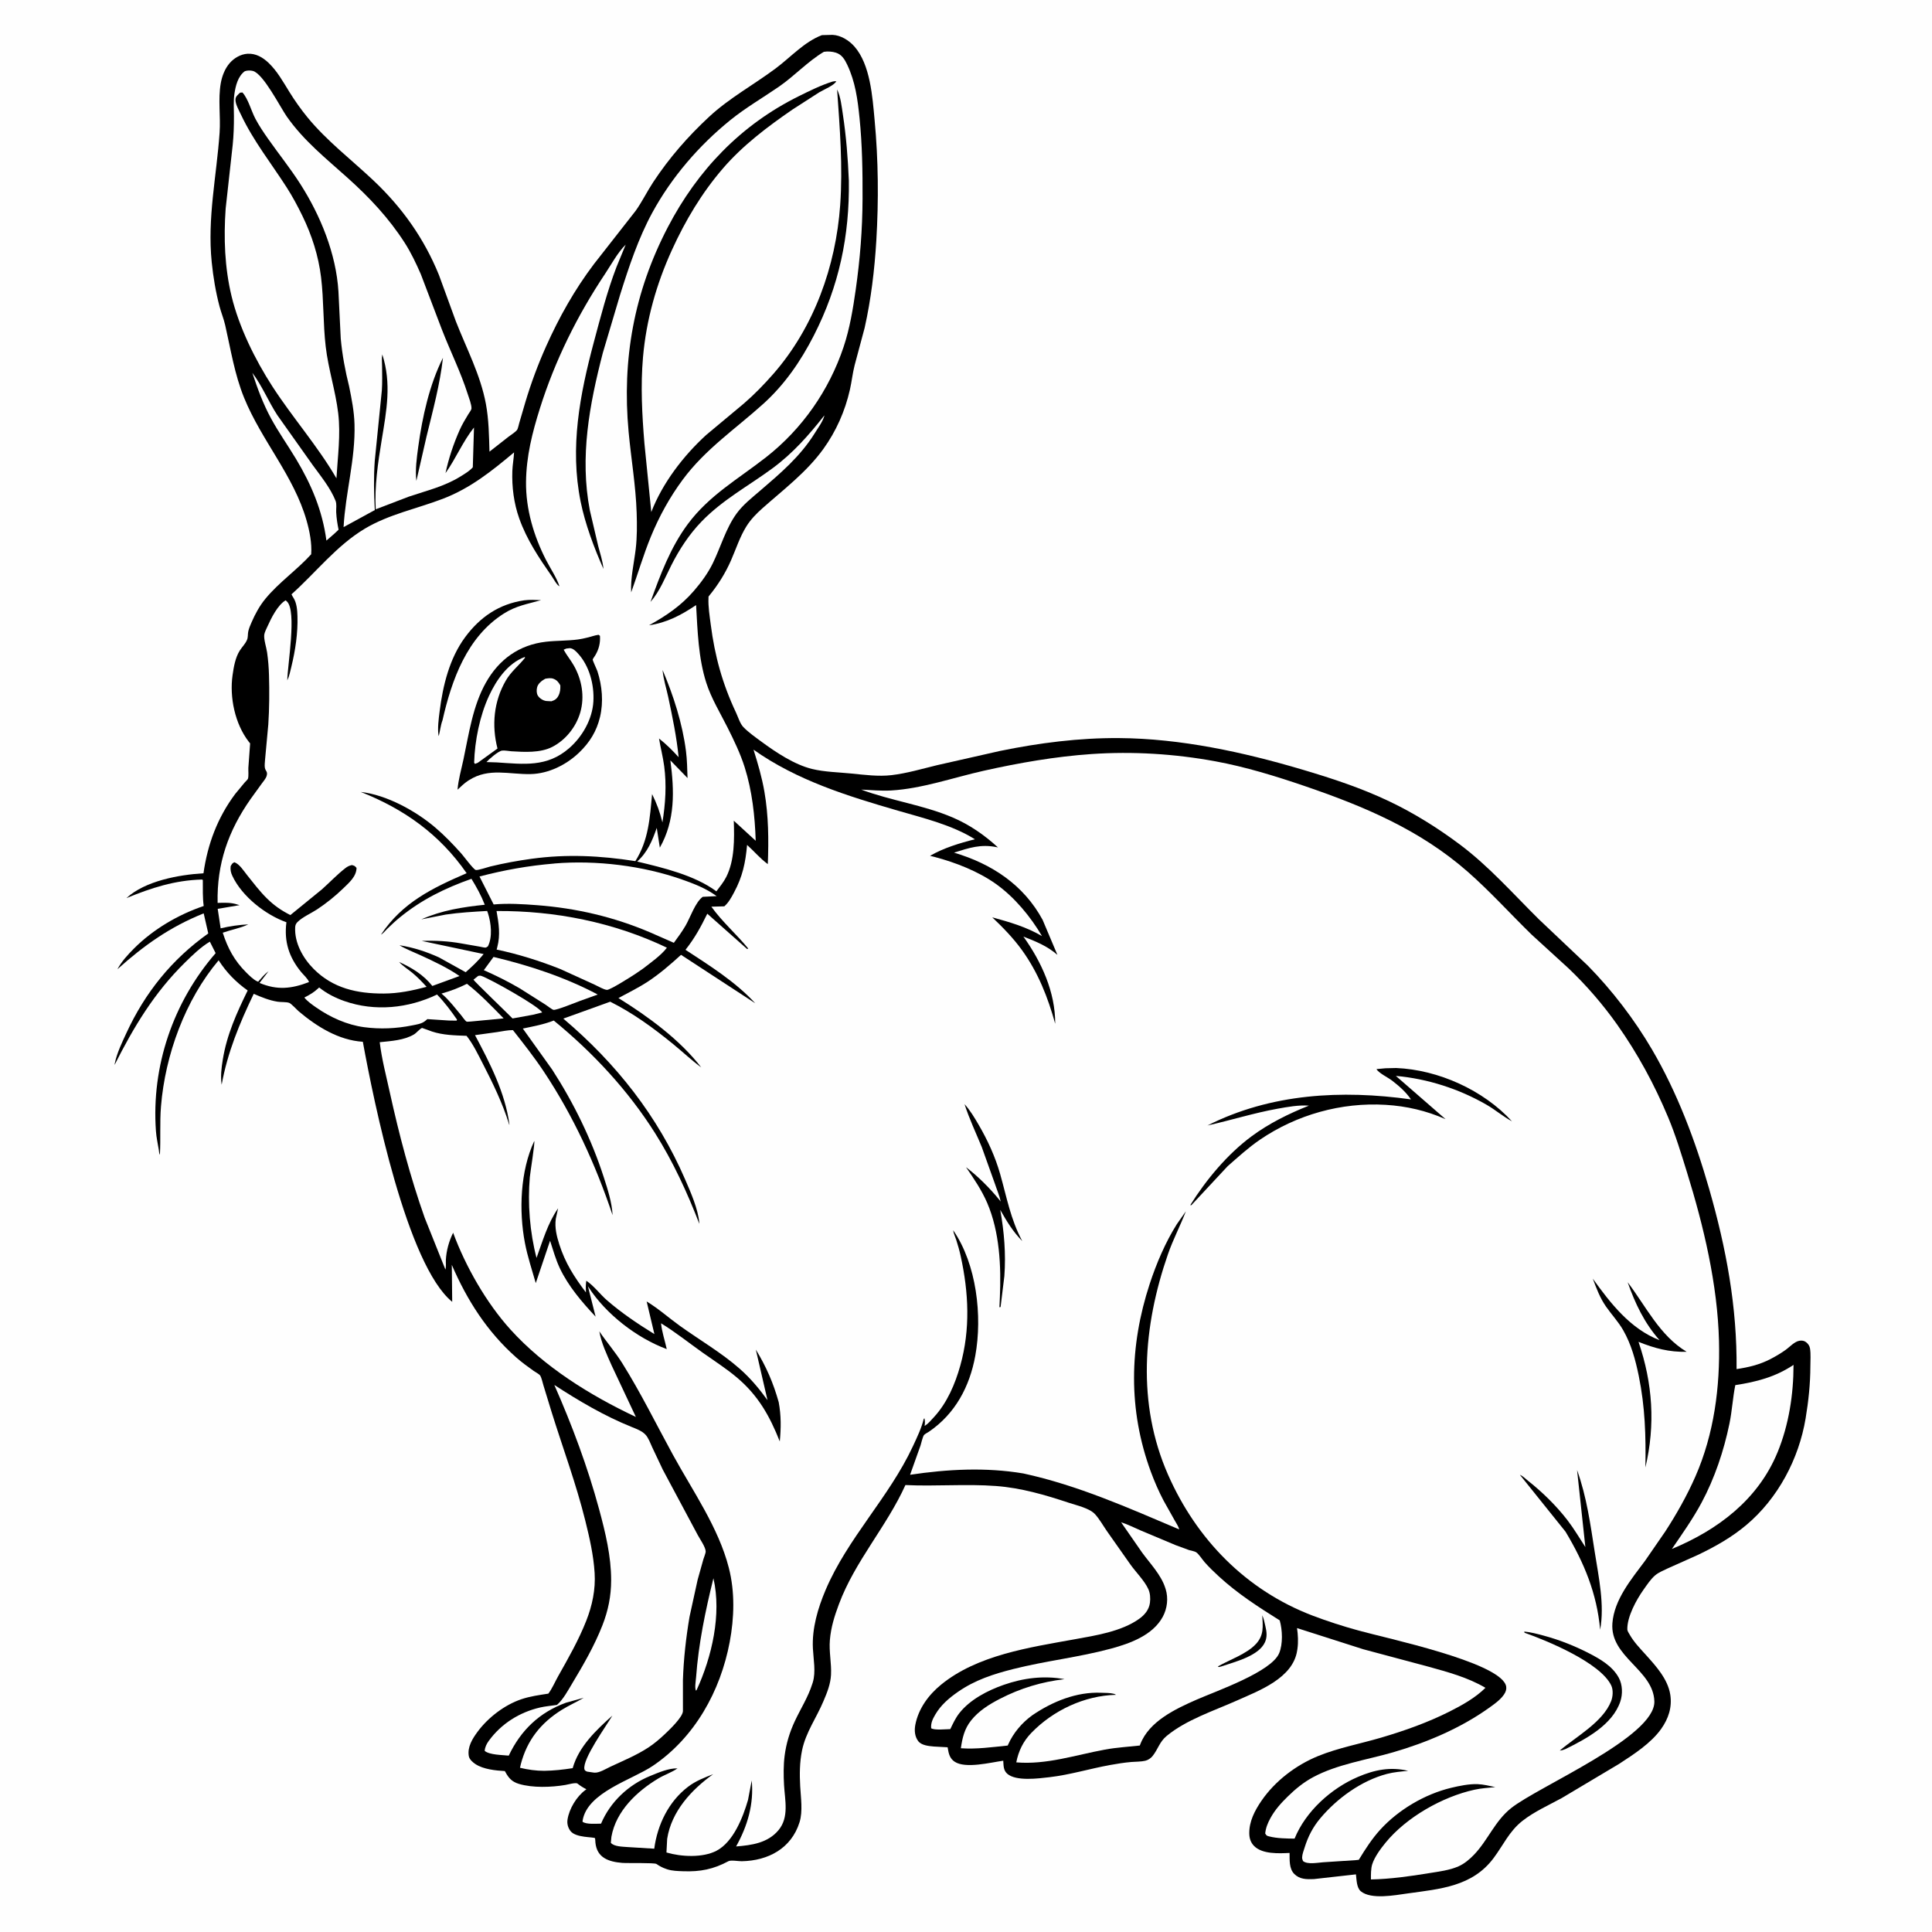 <svg version="1.1" xmlns="http://www.w3.org/2000/svg" style="display: block;" viewBox="0 0 2048 2048" width="1024" height="1024">
<path transform="translate(0,0)" fill="rgb(254,254,254)" d="M -0 -0 L 2048 0 L 2048 2048 L -0 2048 L -0 -0 z"/>
<path transform="translate(0,0)" fill="rgb(0,0,0)" d="M 871.268 37.24 L 882.5 36.953 C 891.332 37.359 899.986 42.781 905.703 49.274 C 922.618 68.484 924.845 102.84 927.104 127.028 C 931.099 169.79 931.487 212.314 928.924 255.161 C 927.086 285.89 923.301 317.455 916.564 347.5 L 905.91 387.291 C 903.772 395.733 902.873 404.496 900.955 413 C 895.823 435.756 886.31 457.222 872.629 476.127 C 854.91 500.612 830.604 518.878 808.218 538.774 C 801.799 544.48 795.743 550.665 791.181 558 C 784.225 569.184 780.175 581.982 774.91 594 C 768.95 607.605 761.141 620.047 751.745 631.52 C 750.81 632.663 751.129 631.967 751.039 633.855 C 750.602 643.007 752.254 652.957 753.419 662.039 C 757.712 695.488 765.817 724.902 780.185 755.354 C 782.439 760.13 784.457 767.133 788.093 770.849 C 793.668 776.546 800.738 781.475 807.136 786.19 C 822.529 797.532 842.062 810.549 860.845 815.14 C 873.925 818.338 889.081 818.635 902.558 819.978 C 916.404 821.357 931.12 823.315 944.999 821.694 C 961.239 819.797 977.424 814.984 993.302 811.129 L 1060.17 796.009 C 1101.63 787.505 1143.9 782.095 1186.27 782.397 C 1251.68 782.865 1317.71 797.212 1380.23 815.715 C 1411.88 825.084 1443.03 835.304 1472.9 849.558 C 1499.1 862.055 1524.23 877.785 1547.44 895.157 C 1578.21 918.185 1603.88 947.359 1631.11 974.324 L 1683.2 1023.64 C 1708.97 1049.87 1732.52 1080.64 1751.16 1112.45 C 1778.02 1158.31 1797.14 1209.24 1811.76 1260.2 C 1829.9 1323.38 1841.46 1385.31 1840.84 1451.29 C 1853.5 1449.43 1865.22 1446.63 1876.67 1440.71 C 1882.22 1437.84 1887.92 1434.47 1892.99 1430.83 C 1897.22 1427.79 1902.24 1422.07 1907.53 1421.25 C 1910.04 1420.86 1912.36 1421.14 1914.43 1422.69 C 1916.67 1424.38 1918.27 1426.7 1918.71 1429.51 C 1919.63 1435.45 1919.08 1442.3 1919.07 1448.32 C 1919.02 1466.93 1917.09 1485.15 1914.04 1503.5 C 1906.89 1546.51 1884.68 1588.43 1851.18 1616.57 C 1835.53 1629.72 1818.19 1639.49 1799.82 1648.27 L 1767.11 1662.91 C 1763.01 1664.92 1758.22 1666.84 1754.7 1669.77 C 1749.89 1673.77 1745.83 1680.04 1742.22 1685.11 C 1734.58 1695.85 1724.68 1713.94 1725.03 1727.38 C 1725.07 1728.9 1726.71 1731.35 1727.47 1732.68 C 1732.05 1740.76 1738.36 1747.18 1744.53 1754.04 C 1755.3 1766 1767.98 1779.88 1770.57 1796.42 C 1772.66 1809.76 1768.59 1821.93 1760.89 1832.74 C 1750.04 1847.97 1731.81 1859.71 1716.32 1869.79 L 1655.56 1906 C 1641.68 1913.57 1626.45 1920.35 1613.96 1930.12 C 1599.88 1941.11 1593.55 1955.94 1583.18 1969.77 C 1560.68 1999.82 1526.6 2002.33 1492.24 2007.11 C 1478.9 2008.96 1453.44 2013.91 1442.5 2004.82 C 1438.01 2001.1 1438.03 1992.37 1437.36 1986.91 L 1392.63 1991.92 C 1385.04 1992.21 1377.7 1992.23 1371.97 1986.45 C 1366.34 1980.78 1367.13 1971.52 1367 1964.19 C 1355.54 1964.74 1338.22 1965.61 1329.5 1956.93 C 1325.78 1953.23 1324.34 1948.64 1324.28 1943.5 C 1324.13 1930.74 1330.09 1919.3 1337.16 1908.97 C 1351.56 1887.92 1373.88 1870.99 1397.4 1861.43 C 1418.6 1852.8 1442.03 1848.44 1464 1841.98 C 1488.89 1834.66 1513.25 1826.03 1536.47 1814.36 C 1549.75 1807.69 1564.06 1799.69 1574.64 1789.15 C 1556.01 1778.13 1534.69 1772.43 1514.01 1766.69 L 1445.06 1748.26 L 1374.9 1725.83 C 1375.95 1732.99 1376.36 1740.57 1375.34 1747.76 L 1375.07 1749.5 C 1370.69 1779.03 1334.47 1792.22 1310.98 1802.72 C 1286.42 1813.69 1257.63 1822.94 1236.74 1840.15 C 1229.05 1846.49 1227.64 1854.15 1221.76 1861.5 C 1219.85 1863.88 1216.91 1865.82 1213.92 1866.5 C 1209.37 1867.54 1203.96 1867.38 1199.26 1867.78 C 1191.68 1868.44 1183.98 1869.66 1176.5 1871.02 C 1154.99 1874.95 1134.22 1881.37 1112.4 1883.91 C 1100.67 1885.28 1077.09 1888.38 1067.8 1880.31 C 1063.5 1876.57 1063.88 1871.67 1063.48 1866.42 C 1050.04 1868.3 1023.53 1875.12 1011.99 1867.5 C 1006.88 1864.13 1005.65 1859.1 1004.72 1853.4 L 1004.53 1852.19 L 989.754 1851.37 C 984.367 1850.87 976.761 1850.19 973.304 1845.6 C 969.633 1840.72 969.156 1834.26 970.262 1828.44 C 973.517 1811.32 984.262 1796.71 997.5 1785.88 C 1035.97 1754.39 1091.28 1746.38 1138.81 1737.77 C 1160.98 1733.76 1188.82 1729.52 1207.63 1715.99 C 1213.44 1711.82 1218.03 1706.31 1218.99 1699 C 1219.61 1694.25 1219.26 1688.84 1217.24 1684.43 C 1213.19 1675.6 1204.1 1666.6 1198.3 1658.46 L 1173.5 1623.22 C 1169.44 1617.37 1165.67 1610.57 1160.93 1605.28 C 1155.11 1598.77 1141.45 1595.8 1133.28 1593.09 C 1107.99 1584.69 1082.53 1577.23 1055.81 1575.23 C 1024.08 1572.85 991.665 1575.75 959.776 1574.21 C 939.885 1618.27 906.336 1654.79 889.281 1700.54 C 884.542 1713.25 880.862 1724.94 879.705 1738.5 C 878.644 1750.95 881.555 1763.07 880.905 1775.43 C 880.395 1785.14 876.767 1794.27 872.98 1803.09 C 865.655 1820.69 854.16 1836.31 850.237 1855.32 C 847.604 1868.07 847.539 1880.75 848.252 1893.72 C 848.902 1905.55 851.139 1920.1 847.568 1931.58 C 838.889 1959.46 814.254 1972.47 786.287 1972.98 C 782.857 1973.04 774.806 1971.54 772.19 1972.94 C 756.23 1981.52 742.278 1984.27 724.041 1983.59 C 718.548 1983.38 712.669 1983.28 707.395 1981.58 L 706 1981.09 C 702.16 1979.78 699.202 1978.18 695.844 1975.88 C 693.731 1974.43 664.999 1975.2 659.5 1974.74 C 645.131 1973.54 632.796 1969.34 631.169 1953.3 C 631.111 1952.73 630.938 1948.82 630.781 1948.62 C 629.564 1947.02 610.414 1948.44 604.731 1940.94 C 602.076 1937.44 600.928 1933.21 601.59 1928.86 C 603.35 1917.31 611.236 1904.35 620.554 1897.48 L 621.607 1896.72 C 618.175 1894.94 615.184 1893.09 612.155 1890.67 C 610.385 1889.26 601.821 1891.7 599.225 1892.14 C 584.357 1894.65 564.529 1895.35 550.062 1890.99 C 542.892 1888.83 539.374 1885.08 535.812 1878.58 L 535.192 1877.42 C 525.328 1876.84 512.516 1875.58 504.04 1870.05 C 501.208 1868.2 497.583 1865.07 496.966 1861.57 C 495.269 1851.94 500.805 1843.07 506.302 1835.65 C 517.44 1820.61 534.987 1807.17 552.822 1801.2 C 562.075 1798.1 571.668 1796.8 581.277 1795.32 C 585.349 1789.9 588.291 1782.84 591.64 1776.9 C 602.459 1757.71 613.32 1738.71 621.428 1718.17 C 627.835 1701.93 631.433 1684.84 630.325 1667.33 C 629.128 1648.41 625.002 1630.38 620.457 1612.05 C 610.752 1572.9 596.645 1535.04 584.644 1496.56 L 576.053 1468.5 C 575.152 1465.64 574.144 1460.45 572.542 1458.04 C 571.604 1456.64 567.21 1454.27 565.7 1453.2 C 559.295 1448.63 553.074 1444.14 547.174 1438.92 C 516.322 1411.6 495.102 1378.27 478.928 1340.8 L 479.356 1380 C 431.452 1341.07 396.289 1168.36 384.626 1104.33 C 358.985 1102.66 336.071 1088.38 316.929 1072.29 C 314.695 1070.41 308.836 1063.83 306.445 1063.03 C 303.42 1062.01 297.762 1062.39 294.326 1061.86 C 285.356 1060.46 277.247 1057.06 268.957 1053.5 C 254.016 1084.62 241.125 1115.7 234.966 1149.86 C 233.62 1140.86 234.73 1132.06 236.178 1123.13 C 240.448 1096.79 250.923 1073.7 262.547 1049.96 C 250.07 1041.08 240.058 1030.86 231.759 1017.95 C 196.243 1060.1 175.095 1118.26 170.652 1172.8 C 169.252 1189.98 170.449 1207.01 169.502 1224.12 C 168.659 1223.09 168.577 1220.3 168.356 1218.98 C 167.259 1212.38 165.778 1205.66 165.299 1199 C 160.351 1130.23 183.482 1062.4 228.58 1010.38 L 222.45 998.194 C 212.688 1004.03 204.023 1012.52 195.942 1020.46 C 163.455 1052.41 141.786 1088.53 121.451 1128.89 L 121.764 1126.91 C 123.935 1116.26 129.467 1104.84 134.014 1095 C 153.861 1052.07 182.196 1016.88 220.775 989.5 L 215.924 968.212 C 180.309 982.489 152.802 1001.97 124.45 1027.45 C 128.806 1019.3 135.497 1012.01 141.986 1005.5 C 162.342 985.093 188.776 969.592 215.934 960.386 C 214.704 951.34 215.071 941.958 214.997 932.838 L 214.121 932.329 C 185.026 933.155 160.611 941.175 134.029 952.007 C 153.918 933.688 189.701 927.295 215.696 925.713 C 220.035 894.909 230.526 866.785 249.32 841.632 L 259.396 829.453 C 260.21 828.511 262.555 826.414 262.85 825.475 C 263.724 822.692 263.126 817.017 263.267 813.91 L 265.15 788.045 L 263.649 786.18 C 249.057 767.329 243.186 739.135 246.519 715.766 C 247.763 707.037 249.412 697.05 254.254 689.5 C 256.67 685.734 260.242 682.299 261.907 678.127 C 263.04 675.287 262.554 672.421 263.141 669.5 C 263.807 666.188 265.319 662.789 266.657 659.699 C 270.495 650.832 275.187 642.193 281.348 634.709 C 295.613 617.379 314.736 604.225 329.879 587.546 C 330.74 575.893 328.146 562.851 324.951 551.681 C 311.386 504.247 277.25 467.044 258.812 421.773 C 248.621 396.75 244.66 370.777 238.706 344.677 C 237.167 337.929 234.493 331.555 232.725 324.878 C 228.678 309.599 226.041 293.756 224.441 278.037 C 219.653 230.998 229.523 187.215 232.785 140.759 C 233.997 123.501 231.01 105.283 234.007 88.312 C 235.348 80.717 238.336 72.829 243.426 66.949 C 248.103 61.547 255.13 57.407 262.377 56.982 C 271.163 56.467 278.628 60.819 284.796 66.727 C 293.969 75.512 300.188 86.854 306.818 97.547 C 312.654 106.958 319.017 115.93 326.03 124.505 C 346.172 149.131 372.699 169.433 395.805 191.23 C 426.231 219.933 449.523 252.658 465.302 291.513 L 483.246 340.636 C 494.566 369.613 509.311 397.249 515.068 428.148 C 518.175 444.822 518.379 461.877 518.868 478.779 L 538.866 463.114 C 541.534 461.001 545.921 458.388 548.04 455.839 C 549.031 454.647 549.971 449.958 550.462 448.298 L 556.961 426.094 C 562.981 405.975 570.4 386.095 578.979 366.925 C 592.739 336.179 609.227 306.877 629.55 279.998 L 673.787 223.5 C 680.597 213.966 685.949 202.918 692.455 193.046 C 709.367 167.38 729.305 144.553 751.826 123.668 C 773.222 103.825 798.983 89.892 822.249 72.521 C 838.224 60.593 852.492 44.4 871.268 37.24 z"/>
<path transform="translate(0,0)" fill="rgb(254,254,254)" d="M 756.257 1673.03 C 765.061 1711.29 754.641 1756.32 738.5 1791.39 L 737.775 1792.22 C 736.199 1789.27 737.623 1781.5 737.876 1778 C 740.438 1742.57 747.747 1707.45 756.257 1673.03 z"/>
<path transform="translate(0,0)" fill="rgb(254,254,254)" d="M 506.9 1034.5 C 508.179 1034.24 508.95 1034.08 510.238 1034.5 C 518.825 1037.32 570.989 1066.4 574.712 1073.25 L 564.802 1075.71 L 543.307 1079.61 C 538.976 1075.09 502.053 1039.63 501.896 1038.5 L 506.9 1034.5 z"/>
<path transform="translate(0,0)" fill="rgb(254,254,254)" d="M 494.96 1042.85 C 509.117 1053.85 521.339 1066.79 533.884 1079.53 L 504.816 1082.31 C 503.32 1082.4 495.303 1083.39 494.528 1082.92 C 492.886 1081.93 490.104 1077.69 488.77 1076.11 C 482.461 1068.65 476.435 1060.5 469.018 1054.11 L 467.977 1053.23 C 477.584 1050.51 486.032 1047.41 494.96 1042.85 z"/>
<path transform="translate(0,0)" fill="rgb(254,254,254)" d="M 267.482 395.218 C 277.701 408.734 284.597 425.654 293.921 440 L 331.393 492.86 C 339.899 504.591 350.31 517.278 355.674 530.793 C 357.188 534.608 356.165 538.993 356.378 543.04 C 356.709 549.347 357.624 555.325 358.908 561.5 L 354.5 565.654 L 346.016 573.049 C 341.807 541.359 330.173 513.812 313.844 486.593 C 305.189 472.165 295.27 458.22 287.265 443.455 C 278.862 427.954 272.974 411.911 267.482 395.218 z"/>
<path transform="translate(0,0)" fill="rgb(254,254,254)" d="M 523.162 1014.4 C 560.94 1023.38 599.302 1035.99 633.617 1054.25 L 615.001 1060.95 C 610.175 1062.67 590.387 1070.84 586.839 1070.5 C 585.41 1070.37 579.981 1066.11 578.558 1065.18 L 550.836 1047.63 C 538.631 1040.5 525.806 1034.11 512.876 1028.42 L 523.162 1014.4 z"/>
<path transform="translate(0,0)" fill="rgb(254,254,254)" d="M 338.313 1046.75 C 346.21 1053.13 355.448 1057.81 365.005 1061.16 C 397.401 1072.54 432.748 1068.88 463.295 1054.25 C 471.185 1062.39 478.069 1071.58 484.5 1080.9 L 484 1081.92 L 475.754 1081.8 L 453.025 1080.31 L 450.5 1082.42 C 446.756 1085.38 441.458 1086.05 436.864 1086.98 C 420.233 1090.36 402.848 1091.11 386 1088.86 C 367.991 1086.46 350.106 1078.41 335.296 1068.07 C 331.07 1065.12 325.785 1061.47 322.628 1057.41 C 328.094 1054.67 332.622 1052.03 337.134 1047.85 L 338.313 1046.75 z"/>
<path transform="translate(0,0)" fill="rgb(254,254,254)" d="M 526.346 965.726 C 588.428 965.277 650.824 977.712 706.936 1004.59 C 700.95 1012.67 689.49 1020.65 681.545 1026.84 L 673.162 1032.59 C 669.177 1035.2 646.526 1049.65 643.287 1049.32 C 639.889 1048.98 633.43 1045.23 630.237 1043.75 L 593.894 1027.2 C 572.397 1018.65 549.139 1011.32 526.447 1006.59 L 526.709 1005.66 L 527.105 1004.11 C 530.639 990.91 528.686 978.893 526.346 965.726 z"/>
<path transform="translate(0,0)" fill="rgb(254,254,254)" d="M 1901.22 1446.84 C 1901.23 1477.99 1896.2 1510.51 1884.33 1539.38 C 1863.73 1589.53 1821.31 1621.58 1772.27 1641.97 C 1783.23 1625.98 1794.54 1610 1803.72 1592.9 C 1817.63 1566.99 1827.39 1537.77 1833.31 1509 C 1836.09 1495.5 1836.78 1481.71 1839.49 1468.29 C 1862.18 1464.8 1881.85 1459.69 1901.22 1446.84 z"/>
<path transform="translate(0,0)" fill="rgb(254,254,254)" d="M 587.287 915.41 L 587.947 915.305 C 631.939 911.646 681.592 917.68 723.127 932.384 C 736.351 937.066 748.308 941.664 759.694 949.946 L 744.947 950.674 C 737.077 956.217 731.576 972.973 726.614 981.409 C 722.924 987.681 718.598 993.558 714.304 999.424 L 689.256 988.418 C 650.749 971.98 611.009 962.722 569.296 959.533 C 554.005 958.365 538.59 957.392 523.286 958.756 L 508.282 929.124 C 534.702 922.225 560.063 917.691 587.287 915.41 z"/>
<path transform="translate(0,0)" fill="rgb(254,254,254)" d="M 1188.41 1613.68 C 1195.48 1615.88 1202.26 1619.41 1209.08 1622.32 L 1246.46 1638.02 L 1260.55 1643.18 C 1262.42 1643.76 1266.41 1644.4 1267.95 1645.43 C 1270.86 1647.38 1274.51 1653.2 1276.98 1656 C 1281.71 1661.36 1286.85 1666.31 1292.11 1671.14 C 1312.11 1689.48 1333.68 1703.31 1356.55 1717.67 C 1359.46 1727.78 1360.07 1742.78 1355.92 1752.57 C 1347.52 1772.38 1289.08 1792.64 1268.5 1801.68 C 1246.09 1811.52 1218 1824.65 1208.71 1849.09 L 1208.25 1850.33 C 1195.77 1851.72 1183.68 1852.36 1171.26 1854.65 C 1140.25 1860.35 1109.2 1870.92 1077.29 1868.18 C 1079.69 1856.23 1084.54 1845.98 1093.08 1837.12 C 1116.23 1813.09 1149.6 1797.36 1183 1796.59 C 1182 1795.99 1181.79 1795.79 1180.5 1795.45 C 1176.63 1794.44 1171.51 1794.57 1167.44 1794.4 C 1141.2 1793.25 1115.6 1803.7 1094.26 1818.27 C 1083.46 1826.04 1074.17 1836.93 1068.77 1849.1 L 1068.23 1850.35 C 1051.81 1852.01 1035.08 1854.41 1018.55 1853.21 C 1020.16 1842.2 1022.24 1832.82 1029.35 1823.81 C 1037.38 1813.63 1048.68 1806.62 1060.07 1800.76 C 1081.84 1789.55 1104.19 1782.82 1128.42 1779.98 C 1106.49 1775.98 1084.93 1778.69 1064 1786 C 1046.89 1791.98 1028.16 1801.64 1016.8 1816.18 C 1012.84 1821.25 1010.12 1827.16 1007.36 1832.94 C 1002.82 1832.99 990.461 1834.35 987.077 1832 C 986.541 1826.5 988.777 1822.06 991.504 1817.4 C 997.323 1807.46 1006.01 1800.01 1015.38 1793.5 C 1033.58 1780.85 1052.95 1774.6 1074.26 1769.21 C 1108.43 1760.58 1143.85 1756.78 1177.75 1747.59 C 1197.93 1742.12 1222.04 1733.45 1232.61 1713.81 C 1237.35 1705.01 1238.63 1694.16 1235.65 1684.54 L 1235.14 1683 C 1230.73 1669.33 1219.08 1657.3 1210.69 1645.8 L 1188.41 1613.68 z"/>
<path transform="translate(0,0)" fill="rgb(0,0,0)" d="M 1338.06 1712.29 C 1339.75 1716.06 1340.45 1719.91 1341.37 1723.89 C 1342.74 1729.74 1343.46 1735.09 1340.92 1740.79 C 1334.35 1755.55 1308.39 1761.78 1294.64 1766.5 L 1291.99 1767.15 L 1290.98 1766.5 C 1303.53 1759.32 1321.4 1753.35 1331.28 1742.76 C 1340.06 1733.33 1338.66 1724.09 1338.06 1712.29 z"/>
<path transform="translate(0,0)" fill="rgb(254,254,254)" d="M 587.608 1468.11 C 613.734 1485.1 640.657 1501 669.638 1512.67 C 674.463 1514.61 680.247 1516.75 683.967 1520.52 C 687.298 1523.9 689.399 1529.92 691.377 1534.19 L 702.633 1557.98 L 739.571 1627.06 C 741.723 1631.16 747.877 1639.85 748.05 1644.45 C 748.126 1646.48 746.192 1650.88 745.593 1652.97 L 739.55 1674.52 L 730.93 1713.84 C 727.169 1736.13 724.686 1758.3 723.926 1780.91 L 723.944 1813.77 C 723.792 1820.28 709.422 1833.83 704.661 1838.34 C 699.214 1843.49 693.465 1848.39 687.182 1852.5 C 674.881 1860.56 660.439 1866.53 647.139 1872.74 C 642.379 1874.96 635.316 1879.46 630.186 1879.09 L 629 1878.96 L 622.5 1878.01 C 621.252 1877.56 619.862 1876.96 619.532 1875.56 C 617.037 1864.99 642.953 1829.18 649.138 1818.6 C 631.882 1834.01 613.454 1851.53 607.069 1874.32 C 596.764 1875.9 587.407 1876.97 576.927 1877.14 C 567.976 1877.13 559.932 1875.98 551.228 1873.92 L 552.133 1869.91 C 558.8 1844.68 573.111 1826.56 595.165 1812.72 C 602.851 1807.9 611.085 1804.29 618.87 1799.68 L 600 1804.94 C 571.852 1815.17 552.12 1834.05 539.294 1861.04 C 532.406 1860.3 518.853 1860.35 513.784 1856 C 514.095 1852.02 515.8 1848.58 518.128 1845.38 C 531.332 1827.18 550.725 1815.05 572.524 1810.01 C 578.311 1808.67 584.485 1808.23 590.38 1807.28 C 596.927 1801.66 601.999 1792.08 606.43 1784.72 C 618.354 1764.92 630.172 1744.44 638.597 1722.9 C 644.699 1707.29 647.819 1691.92 647.843 1675.15 C 647.879 1649.7 641.726 1624.41 635.124 1600 C 623 1555.17 606.348 1510.58 587.608 1468.11 z"/>
<path transform="translate(0,0)" fill="rgb(254,254,254)" d="M 259.49 75.5 C 261.952 74.542 265.526 74.523 268.073 75.202 C 279.245 78.183 297.087 113.691 304.034 123.592 C 321.991 149.187 345.411 167.83 368.439 188.5 C 391.609 209.298 412.007 230.948 428.932 257.261 C 435.608 267.641 441.121 279.268 446.051 290.568 L 468.442 349.364 C 477.337 372.312 488.285 394.103 495.789 417.641 C 497.054 421.61 499.988 428.916 499.783 433.054 C 499.706 434.604 497.256 437.742 496.363 439.215 C 493.081 444.63 489.812 450.061 487.242 455.86 C 480.73 470.554 475.609 485.845 472.249 501.551 C 483.323 485.958 490.487 468.213 502.455 453.146 L 501.19 495.347 C 497.805 499.21 492.723 502.243 488.374 504.936 C 470.719 515.865 452.845 519.853 433.421 526.438 L 398.279 539.878 C 396.945 515.638 400.643 490.525 404.574 466.671 C 409.753 435.241 415.242 406.738 405.251 375.698 C 404.439 379.612 404.987 384.214 405.018 388.22 C 405.083 396.728 405.343 405.267 404.776 413.763 L 397.268 488.5 C 396 506.029 396.384 523.149 397.302 540.677 L 364.212 558.756 C 366.225 522.143 376.858 486.546 375.793 449.699 C 375.402 436.131 372.821 423.011 370.123 409.76 C 365.931 392.947 362.785 376.209 361.211 358.941 L 358.766 309 C 356.303 268.97 339.735 228.456 318.318 194.989 C 307.775 178.515 295.557 163.293 284.312 147.32 C 279.433 140.391 274.508 133.103 270.58 125.596 C 266.272 117.363 263.092 104.774 257 98.015 L 254.5 98.216 C 251.982 100.69 249.548 102.139 249.592 106 C 249.644 110.618 253.401 117.228 255.366 121.393 C 268.646 149.544 287.343 172.826 303.968 198.767 C 310.085 208.312 315.526 218.511 320.5 228.692 C 330.542 249.248 337.611 271.258 340.355 294 C 343.293 318.348 342.42 343.002 345.255 367.341 C 348.041 391.26 355.668 414.299 358.505 438.014 C 361.248 460.938 357.972 484.153 356.645 507.042 C 336.92 473.03 310.184 442.773 288.789 409.706 C 270.386 381.262 253.303 346.638 245.406 313.745 C 238.131 283.444 237.037 252.136 239.208 221.137 L 246.683 153.5 C 247.693 143.408 248.024 133.379 247.983 123.239 C 247.951 115.421 247.357 107.251 248.486 99.5 C 249.73 90.963 252.199 80.829 259.49 75.5 z"/>
<path transform="translate(0,0)" fill="rgb(0,0,0)" d="M 469.581 379.242 C 466.379 407.473 458.901 434.949 452.196 462.476 L 441.365 509.787 C 439.987 497.993 441.781 485.218 443.38 473.488 C 447.653 442.156 455.256 407.63 469.581 379.242 z"/>
<path transform="translate(0,0)" fill="rgb(254,254,254)" d="M 873.325 54.93 C 877.399 54.263 882.144 54.581 886.075 55.834 C 892.306 57.821 895.346 62.85 898.012 68.44 C 906.679 86.62 909.146 105.343 911.154 125.219 C 914.025 153.629 914.452 182.018 914.343 210.545 C 914.216 243.329 911.715 274.588 907.11 307 C 904.226 327.302 900.793 348.174 894.277 367.662 C 878.802 413.948 850.279 454.758 811.926 484.786 C 782.6 507.746 751.91 524.856 729.119 555.515 C 710.773 580.195 699.892 609.358 689.558 638.074 C 699.394 626.858 705.061 612.159 711.743 598.974 C 720.199 582.291 730.623 566.368 743.654 552.875 C 766.005 529.732 793.214 515.294 818.76 496.497 C 840.445 480.54 857.313 461.351 873.875 440.356 L 873.615 441.497 C 871.817 447.375 866.82 454.157 863.534 459.423 C 848.194 484.007 827.522 501.47 805.861 520.093 C 797.091 527.633 787.664 534.955 780.81 544.374 C 769.441 559.999 763.975 579.982 755.52 597.258 C 750.401 607.716 743.098 617.624 735.5 626.401 C 721.759 642.275 706.215 652.72 688.011 662.838 C 707.103 660.004 722.094 652.014 737.892 641.431 C 739.466 668.785 740.259 697.485 748.691 723.789 C 753.981 740.29 763.424 755.676 771.179 771.131 C 778.02 784.765 784.78 798.742 789.39 813.313 C 797.297 838.304 800.252 865.172 801.078 891.263 L 777.843 869.958 C 778.494 889.204 778.803 911.86 769.913 929.5 C 767.151 934.981 763.081 939.963 759.396 944.85 C 736.39 927.76 702.964 919.857 675.422 913.269 C 686.319 903.53 691.456 891.167 696.189 877.62 L 699.452 898.54 C 715.893 869.453 714.873 838.086 710.608 806.009 L 728.822 824.774 C 728.479 815.304 728.376 805.682 727.176 796.278 C 723.415 766.805 713.933 737.456 702.365 710.207 C 703.086 719.575 706.395 729.616 708.362 738.906 C 712.863 760.167 717.211 780.967 719.382 802.649 C 712.788 795.403 706.328 788.923 698.586 782.846 C 700.217 792.655 702.753 802.282 704.062 812.147 C 706.72 832.186 705.406 851.904 702.195 871.788 C 699.541 860.765 696.256 851.901 691.242 841.778 C 688.864 867.049 687.565 890.609 673.501 912.83 C 636.522 907.033 600.81 905.228 563.531 910.34 C 548.621 912.385 534.336 915.002 519.708 918.532 C 516.826 919.227 506.659 922.768 504.279 922.218 C 501.952 921.68 491.321 907.341 488.983 904.73 C 480.348 895.091 471.293 885.643 461.429 877.248 C 440.588 859.512 409.951 842.654 382.404 839.479 C 428.666 857.822 465.942 884.351 494.663 925.636 C 458.224 941.359 426.467 956.798 403.838 990.779 C 406.206 989.533 408.419 986.612 410.39 984.686 C 414.795 980.383 419.263 976.218 424.041 972.325 C 447.089 953.55 471.901 941.428 499.762 931.584 C 505.219 940.516 510.105 949.292 513.884 959.072 C 490.351 961.531 468.445 964.923 446.628 974.573 L 472.352 969.5 C 486.95 967.339 501.673 966.501 516.392 965.663 L 517.314 968.21 C 520.589 978.576 522.244 993.107 517.225 1003.13 C 516.46 1003.57 515.794 1004.27 514.931 1004.46 C 513.685 1004.73 509.855 1003.68 508.497 1003.47 L 489.498 1000.16 C 475.456 997.598 461.248 996.865 447 997.403 L 512.665 1011.34 C 506.916 1018.59 500.547 1024.48 493.662 1030.6 L 465.523 1014.98 C 452.168 1008.86 437.962 1004.25 423.437 1001.99 C 430.297 1006.16 438.165 1009.1 445.461 1012.46 C 459.736 1019.01 474.155 1025.72 487.135 1034.63 L 458.291 1045.16 C 448.728 1033.15 436.81 1026.02 423.057 1019.69 C 426.825 1023.94 432.59 1027.52 437.051 1031.19 C 442.583 1035.74 447.394 1040.8 452.21 1046.09 C 437.079 1050.12 422.46 1053.14 406.76 1053.2 C 378.486 1053.31 352.916 1047.64 332.437 1027.04 C 321.177 1015.71 312.077 999.516 312.893 983 C 313.01 980.646 313.685 979.082 315.369 977.39 C 320.61 972.128 329.713 968.205 336 964.07 C 345.915 957.547 355.509 949.822 364.027 941.55 C 370.121 935.631 377.847 929.028 377.94 920 C 376.038 917.832 375.8 917.741 373 917.007 C 370.205 917.608 368.334 918.538 366.062 920.298 C 357.426 926.986 349.51 935.399 341.315 942.699 L 307.812 970.006 C 298.096 965.114 290.512 959.818 282.742 952.145 C 275.199 944.697 268.675 936.037 262.043 927.778 C 258.449 923.303 253.98 916.026 248.5 914.011 C 246.014 915.077 245.912 915.851 244.5 918.21 C 244.086 922.103 244.643 924.928 246.316 928.5 C 256.49 950.218 281.505 969.795 303.6 977.619 C 301.039 998.042 306.198 1014.49 319.249 1030.41 C 321.647 1033.33 326.436 1037.55 327.568 1041.04 C 309.037 1048.18 293.807 1049.84 275.107 1041.95 L 284.641 1029.57 C 280.369 1032.64 277.124 1036.71 273.675 1040.64 L 272.251 1040.09 C 268.409 1038.23 263.826 1033.68 260.799 1030.65 C 248.463 1018.31 241.38 1005.14 236.13 988.707 C 244.823 985.621 254.978 983.863 263.156 979.872 C 252.93 980.426 243.861 981.745 233.901 984.063 L 230.772 963.422 L 253.903 959.503 L 252 958.93 C 244.728 956.519 238.278 956.907 230.684 957.103 C 229.751 915.593 241.976 880.725 265.717 846.895 L 277.38 830.776 C 279.056 828.459 281.748 825.397 282.601 822.65 C 284.07 817.916 281.54 817.624 280.791 814 C 280.292 811.584 280.83 807.491 281 805 L 284.412 767.955 C 285.544 750.772 285.625 732.976 285.148 715.771 C 284.924 707.69 284.283 699.6 283.137 691.596 C 282.386 686.347 279.543 677.888 280.113 672.946 C 280.42 670.287 282.343 666.677 283.459 664.191 C 287.414 655.385 294.273 641.373 302.774 636.361 L 304.194 637.656 C 314.799 647.883 304.752 704.975 304.537 721.255 C 306.67 716.783 307.731 711.41 308.898 706.608 C 313.104 689.287 315.837 671.11 315.323 653.253 C 315.136 646.767 314.585 639.131 310.967 633.536 C 310.18 632.319 309.579 631.314 308.993 630 C 334.748 607.001 356.735 578.359 386.681 560.444 C 412.244 545.152 442.155 539.216 469.723 528.63 C 498.626 517.531 521.513 499.181 544.927 479.544 C 544.638 486.101 543.343 492.557 543.106 499.144 C 542.494 516.144 544.707 533.507 550.417 549.579 C 558.439 572.159 571.295 591.292 584.85 610.781 C 586.875 613.692 590.16 620.138 593.066 621.5 C 589.955 612.159 583.451 602.595 578.898 593.738 C 565.804 568.261 557.308 539.661 557.613 510.836 C 557.9 483.695 564.212 458.698 572.301 432.991 C 588.294 382.167 611.924 334.528 641.433 290.227 C 648.144 280.152 654.677 267.769 663.273 259.293 L 653.5 283.042 C 643.703 308.635 636.62 336.016 629.541 362.5 C 614.639 418.256 603.877 474.205 615.488 531.736 C 620.312 555.638 629.803 580.754 639.701 603.098 C 638.93 594.941 636.172 586.595 634.089 578.685 L 625.251 540.955 C 614.395 484.316 624.796 428.987 639.037 374 L 657.388 312.276 C 666.634 282.903 676.705 252.521 691.466 225.427 C 711.884 187.951 740.882 154.246 774.045 127.419 C 790.481 114.123 808.382 103.806 825.698 91.875 C 842.14 80.546 856.302 65.062 873.325 54.93 z"/>
<path transform="translate(0,0)" fill="rgb(0,0,0)" d="M 555.781 636.346 C 561.732 635.579 567.618 635.935 573.592 636.177 C 559.065 640.327 547.229 642.054 534.036 650.421 C 494.999 675.175 478.79 720.714 469.076 763.536 C 467.148 768.48 466.518 774.914 465.11 780.157 L 464.871 779.657 C 463.656 771.974 465.059 761.692 466.038 753.947 C 469.484 726.676 476.409 697.991 493.013 675.5 C 508.905 653.972 529.187 640.205 555.781 636.346 z"/>
<path transform="translate(0,0)" fill="rgb(0,0,0)" d="M 882.438 86.5 C 883.913 86.084 884.982 86.089 886.5 86.089 C 884.691 90.299 872.793 95.249 868.553 97.782 L 839.922 116.214 C 813.463 134.451 787.42 154.046 766.343 178.522 C 743.877 204.612 726.607 233.593 712.339 264.832 C 695.81 301.024 685.062 339.09 681.598 378.771 C 678.968 408.894 680.6 439.962 683.124 470.048 L 690.389 542.774 C 702.277 512.005 724.438 483.104 748.667 461.014 L 788.5 427.772 C 799.761 418.058 810.123 407.373 819.904 396.18 C 862.878 346.999 886.055 282.11 890.625 217.5 C 893.519 176.586 890.223 135.621 887.363 94.814 C 891.195 102.788 892.156 112.646 893.479 121.339 C 897.013 144.575 898.849 167.96 899.81 191.429 C 900.665 249.915 889.448 303.301 862.698 355.661 C 848.831 382.806 831.821 407.598 809.098 428.107 C 779.671 454.667 747.554 476.175 723.686 508.502 C 709.879 527.204 698.796 547.317 689.968 568.806 C 682.043 588.096 676.188 608.301 669.081 627.909 C 668.233 613.197 672.134 596.639 673.881 581.965 C 675.381 569.362 675.304 556.367 674.892 543.691 C 673.957 514.876 669.006 486.369 666.348 457.697 C 659.242 381.036 672.08 309.607 707.869 240.93 C 739.457 180.315 785.34 132.344 846.888 101.903 C 858.508 96.156 870.046 90.407 882.438 86.5 z"/>
<path transform="translate(0,0)" fill="rgb(0,0,0)" d="M 631.321 673.5 L 634.5 672.901 L 635.991 674 C 636.473 681.576 634.897 688.105 631.034 694.624 C 630.587 695.378 628.351 698.485 628.283 699.094 C 628.155 700.234 632.685 709.623 633.357 711.719 C 638.302 727.133 639.818 744.157 636.053 760 C 632.44 775.205 625.077 787.023 613.896 797.754 C 600.392 810.715 581.571 820.127 562.619 820.553 C 539.565 821.07 518.402 813.57 497.33 826.904 L 495.962 827.777 C 491.954 830.455 488.542 833.826 485.014 837.093 C 485.834 826.523 489.081 815.41 491.288 805 C 497.077 777.684 501.176 748.289 515.045 723.656 C 528.977 698.914 550.438 683.47 578.797 680.265 C 589.98 679.001 601.321 679.361 612.5 677.889 C 618.87 677.049 625.142 675.208 631.321 673.5 z"/>
<path transform="translate(0,0)" fill="rgb(254,254,254)" d="M 577.968 719.5 C 580.372 719.051 583.785 718.548 586.137 719.342 C 590.175 720.705 591.915 722.901 593.958 726.5 C 594.121 730.514 593.841 733.869 591.955 737.5 C 590.169 740.937 588.089 742.219 584.5 743.392 L 579 743.094 C 575.651 742.637 571.853 740.248 570.109 737.327 C 568.696 734.96 568.699 731.594 569.263 728.989 C 570.219 724.573 574.3 721.558 577.968 719.5 z"/>
<path transform="translate(0,0)" fill="rgb(254,254,254)" d="M 556.095 696.5 L 556.674 697.102 C 549.978 705.673 541.862 711.639 536.194 721.419 C 523.385 743.52 521.038 768.962 527.367 793.472 L 506.5 808.554 L 503.5 809.752 L 502.61 808.5 C 503.27 785.182 508.591 758.633 518.492 737.359 C 526.186 720.827 538.338 703.051 556.095 696.5 z"/>
<path transform="translate(0,0)" fill="rgb(254,254,254)" d="M 600.289 687.5 L 604 687.076 C 607.444 687.268 610.08 689.97 612.305 692.33 C 624.755 705.53 629.996 725.803 629.017 743.5 C 627.973 762.391 617.272 781.037 603.231 793.203 C 579.761 813.538 555.221 810.032 526.633 808.182 L 515.643 807.823 C 518.325 804.784 528.06 796.322 532.117 795.678 C 534.808 795.251 539.208 796.2 542.024 796.373 C 555.807 797.22 572.723 798.274 585.426 791.751 C 599.63 784.457 610.658 770.554 615.098 755.267 C 620 738.393 616.77 720.16 608.071 705.123 C 604.8 699.467 600.628 694.476 597.5 688.706 L 600.289 687.5 z"/>
<path transform="translate(0,0)" fill="rgb(254,254,254)" d="M 798.765 794.674 C 844.663 827.231 898.4 843.83 951.883 859.349 C 978.973 867.209 1009.38 874.534 1033.44 889.659 C 1017.44 893.676 1000.25 898.864 985.89 907.206 L 990.482 908.337 C 1012.83 914.227 1036.9 923.62 1055.76 937.046 C 1075.38 951.023 1092.44 971.636 1104.58 992.324 C 1088.05 982.594 1070.22 977.462 1051.84 972.41 C 1063.19 983.21 1074.2 994.472 1083.38 1007.22 C 1100.52 1031.03 1110.8 1057.16 1118.56 1085.23 C 1118.75 1051.74 1103.99 1019.53 1084.85 992.807 C 1098.07 997.965 1110.09 1002.78 1120.89 1012.19 L 1105.21 975.064 C 1085.07 937.899 1051.23 915.673 1011.29 903.821 C 1027.38 898.772 1039.6 894.569 1056.57 898.035 L 1057.91 898.317 C 1043.52 885.148 1027.77 874.183 1009.74 866.5 C 978.654 853.251 944.562 848.796 912.919 836.996 C 923.515 837.46 933.876 838.571 944.524 837.948 C 977.556 836.017 1010.64 824.235 1042.92 817.009 C 1080.13 808.678 1118.85 801.947 1156.9 799.329 C 1200.72 796.314 1245.32 799.092 1288.5 807.051 C 1320.19 812.891 1351.94 822.639 1382.43 833.044 C 1445.52 854.569 1504.95 879.457 1555.75 923.997 C 1579.53 944.844 1600.93 968.635 1623.57 990.718 L 1662.88 1026.63 C 1681.69 1044.56 1699.3 1064.94 1714.29 1086.15 C 1736.03 1116.92 1753.72 1149.52 1768.26 1184.29 C 1776.22 1203.31 1782.15 1222.96 1788.25 1242.62 C 1805.96 1299.7 1820.71 1361.65 1822.2 1421.53 C 1823.43 1470.33 1816.97 1520.03 1797.27 1564.97 C 1788.42 1585.17 1777.28 1604.92 1765.27 1623.41 L 1743.78 1654.58 C 1729.37 1673.92 1711.13 1695.57 1709.21 1720.61 C 1706.44 1756.6 1752.67 1769.91 1753.69 1803.5 C 1754.85 1841.29 1630.73 1893.63 1601.82 1916.71 C 1584.52 1930.52 1577.43 1950.5 1562.51 1966.09 C 1557.89 1970.92 1552.23 1975.67 1546.1 1978.38 C 1536.61 1982.59 1525.4 1983.9 1515.25 1985.56 C 1494.95 1988.89 1473.84 1991.89 1453.25 1992.29 C 1453.22 1987.36 1453.14 1980.83 1454.64 1976.14 C 1457.14 1968.32 1463.63 1959.59 1468.82 1953.25 C 1490.88 1926.3 1529.02 1904.65 1562.94 1897.19 C 1570.13 1895.6 1577.77 1895.14 1585.1 1894.41 C 1579.02 1893.14 1572.48 1891.49 1566.26 1891.26 C 1557.38 1890.93 1546.83 1893.1 1538.19 1895.18 C 1510.34 1901.89 1482.39 1918.39 1463.15 1939.5 C 1454.26 1949.24 1447.24 1960.23 1440.4 1971.45 L 1437.52 1971.79 L 1402.49 1974.09 C 1396.48 1974.55 1386.03 1976.63 1381.28 1972.83 C 1380.77 1971.56 1380.27 1970.4 1380.3 1969 C 1380.36 1965.7 1381.98 1961.59 1382.97 1958.4 C 1386.61 1946.74 1391.72 1936.8 1399.6 1927.42 C 1417.37 1906.27 1443.18 1887.55 1470.19 1880.43 C 1477.62 1878.47 1485.11 1877.9 1492.74 1877.18 C 1473.84 1872.65 1457.08 1876.05 1439.49 1883.58 C 1411.03 1895.76 1384.05 1920.12 1372.3 1949.01 C 1363.73 1948.91 1353.86 1948.84 1345.52 1946.7 C 1342.68 1945.97 1342.59 1945.92 1341.16 1943.5 C 1341.84 1937.4 1343.83 1932.53 1346.75 1927.21 C 1351.64 1918.31 1357.98 1911.32 1365.21 1904.24 C 1373.28 1896.34 1381.91 1889.29 1391.89 1883.92 C 1417.64 1870.07 1448.8 1865.61 1476.71 1857.51 C 1512.01 1847.27 1547.72 1832.22 1577.78 1810.86 C 1583.76 1806.61 1592.28 1800.8 1595.58 1794.06 C 1596.88 1791.4 1597.18 1788.55 1596.04 1785.79 C 1585.89 1761.2 1470.92 1736.92 1440.43 1728.52 C 1423.88 1723.97 1407.34 1718.7 1391.31 1712.58 C 1320.87 1685.68 1268.36 1631.79 1238.2 1563.32 C 1204.93 1487.78 1211.6 1405.81 1238.06 1329.54 C 1243.51 1313.83 1251.16 1299.4 1257.08 1284 L 1247.49 1297.69 C 1235.35 1316.93 1225.81 1339.4 1218.73 1361 C 1197.05 1427.11 1195.76 1494.49 1219.94 1560.11 C 1223.8 1570.58 1228.28 1580.87 1233.47 1590.76 L 1245.4 1612.02 C 1247 1614.89 1249.26 1618.03 1249.99 1621.23 C 1195.61 1598.2 1142.82 1574.56 1084.79 1561.92 C 1044.89 1555.23 1004.62 1557.36 964.727 1563.32 L 975.775 1532.34 C 976.52 1530.06 978.11 1522.81 979.509 1521.15 C 980.472 1520.01 983.497 1518.5 984.831 1517.59 C 1012.58 1498.62 1027.87 1469.91 1033.84 1437.2 C 1041.53 1395.1 1035.23 1339.91 1010.39 1304.09 C 1010.81 1307.42 1012.63 1311.19 1013.67 1314.4 C 1015.48 1320.02 1017.1 1325.72 1018.36 1331.49 C 1026.85 1370.22 1028.74 1408.97 1017.97 1447.5 C 1012.5 1467.06 1003.96 1487.19 989.974 1502.26 C 987.027 1505.43 983.888 1509.37 980.108 1511.5 C 980.62 1508.42 980.583 1506.56 979.963 1503.5 L 979.23 1504 C 976.809 1513.95 972.019 1523.83 967.701 1533.11 C 942.482 1587.27 898.519 1630.43 875.155 1685.47 C 866.917 1704.87 860.635 1726.19 861.708 1747.5 C 862.286 1758.98 864.976 1772.16 861.616 1783.3 L 861.065 1785 C 856.678 1798.94 848.697 1811.32 842.536 1824.5 C 837.046 1836.25 833.425 1848.15 831.759 1861 C 830.445 1871.13 830.552 1882.01 831.12 1892.21 C 832.019 1908.37 836.649 1926.36 825.262 1940.04 C 813.935 1953.65 796.844 1956.01 780.296 1957.32 C 792.417 1935.61 799.254 1912.38 796.862 1887.36 L 792.926 1908 C 787.608 1926.36 777.451 1952.5 759.51 1961.88 C 744.847 1969.54 721.928 1968.3 706.478 1963.71 L 707.227 1949.25 C 711.742 1920.17 732.95 1897.18 755.968 1880.72 C 746.488 1884.4 737.586 1887.81 729.424 1894.01 C 708.735 1909.72 696.9 1934.35 693.522 1959.69 L 665.187 1957.96 C 660.082 1957.5 650.987 1957.61 647.506 1953.43 L 648.132 1947 C 652.991 1919.73 675.173 1898.84 697.941 1885.2 C 704.327 1881.37 712.232 1878.76 718.166 1874.56 C 708.887 1874.22 697.719 1879.13 689.223 1882.59 C 666.106 1891.98 646.826 1910.19 637.135 1933.14 C 631.966 1933.13 621.544 1934.18 617.5 1931.1 L 617.6 1929.91 C 622.474 1899.95 669.941 1886.73 691.836 1871.99 C 736.405 1842 763.686 1792.75 773.5 1740.69 C 778.368 1714.86 779.142 1687.64 772.613 1662.06 C 761.687 1619.26 734.175 1580.32 713.137 1541.8 C 695.57 1509.64 679.135 1476.22 659.695 1445.16 C 652.261 1433.28 643.168 1422.85 635.314 1411.31 C 637.476 1423.75 643.184 1435.72 648.268 1447.21 L 674.053 1502.03 C 625.706 1479.23 577.231 1449.23 541.115 1409.35 C 515.554 1381.12 493.529 1342.5 480.34 1306.75 C 475.97 1315.6 473.159 1325.61 472.641 1335.5 C 472.46 1338.94 473.069 1342.46 472.164 1345.79 L 450.175 1290.86 C 434.892 1247.67 423.074 1202.77 413.227 1158.05 C 409.346 1140.42 404.676 1122.72 402.523 1104.78 C 414.488 1103.53 428.258 1102.79 438.8 1096.55 C 441.543 1094.92 444.809 1090.72 447.37 1089.65 C 447.549 1089.58 456.598 1093.01 457.849 1093.42 C 469.721 1097.35 482.19 1097.55 494.567 1098.01 C 501.595 1106.88 506.732 1117.73 511.913 1127.78 C 522.346 1148 532.822 1169.66 539.558 1191.43 L 539.793 1192.21 L 540.026 1191.99 C 535.413 1158.15 519.402 1127.03 503.529 1097.3 L 527 1094.04 C 532.524 1093.26 538.144 1091.89 543.734 1091.96 C 554.991 1106.24 566.349 1120.69 576.414 1135.83 C 607.867 1183.15 631.307 1234.35 649.37 1288.11 C 648.71 1274.71 644.148 1260.69 640.053 1248 C 627.12 1207.92 608.207 1169.23 585.365 1133.87 L 554.225 1090.32 C 565.481 1087.92 576.231 1086.05 587.013 1081.81 C 628.461 1115.71 665.749 1155.76 694.371 1201.13 C 713.509 1231.47 728.391 1263.82 741.302 1297.22 L 741.261 1296.19 C 739.973 1281.42 732.107 1263.72 726.273 1250.25 C 697.073 1182.82 653.071 1127.14 597.145 1079.77 L 646.863 1061.85 C 671.219 1074.05 692.54 1089.61 713.557 1106.77 C 723.542 1114.92 732.99 1123.88 743.371 1131.52 C 720.691 1102.07 686.891 1077.41 655.573 1057.98 C 665.997 1052.31 676.531 1047.21 686.5 1040.7 C 699.031 1032.51 710.865 1022.24 721.922 1012.17 L 800.592 1063.5 C 779.651 1040.69 752.33 1023.67 726.654 1006.83 C 736.436 994.461 742.861 982.683 749.761 968.562 L 792 1006.01 L 793.182 1005.5 C 780.667 990.191 765.585 977.212 754.072 961.121 L 767.806 960.749 C 772.357 956.808 775.217 951.419 778.037 946.174 C 787.17 929.186 790.217 914.772 791.947 895.658 C 799.58 902.494 805.488 909.835 813.91 915.997 C 814.899 890.148 814.722 864.806 810.305 839.237 C 807.676 824.019 803.389 809.386 798.765 794.674 z"/>
<path transform="translate(0,0)" fill="rgb(0,0,0)" d="M 1615.78 1729.5 C 1622.48 1730.13 1629.65 1732.03 1636.16 1733.77 C 1652.69 1738.21 1668.81 1744.53 1684.02 1752.35 C 1696.18 1758.6 1709.25 1766.06 1715.99 1778.5 C 1719.99 1785.9 1720.24 1795.82 1717.59 1803.71 C 1709.28 1828.42 1681.4 1843.25 1659.55 1854.04 C 1657.4 1854.92 1655.75 1855.5 1653.43 1855.65 C 1670.82 1840.82 1699.07 1825.54 1707.82 1803.4 C 1709.76 1798.51 1710.27 1791.33 1707.91 1786.5 C 1696.17 1762.47 1640.67 1739.46 1616.05 1730.76 L 1615.78 1729.5 z"/>
<path transform="translate(0,0)" fill="rgb(0,0,0)" d="M 1671.75 1558.29 C 1682.01 1586.84 1685.84 1615.63 1690.52 1645.39 C 1694.64 1671.61 1701.08 1701.25 1696.22 1727.56 C 1692.79 1689.09 1679.18 1656.43 1659.53 1623.66 L 1611.13 1563.35 C 1614.04 1564.44 1617.66 1568.02 1620.19 1570.02 C 1635.19 1581.88 1649.97 1596.37 1661.61 1611.53 C 1668.58 1620.61 1674.28 1630.4 1680.55 1639.95 L 1671.75 1558.29 z"/>
<path transform="translate(0,0)" fill="rgb(0,0,0)" d="M 1022.45 1170.45 C 1028.35 1176.93 1033.08 1184.88 1037.48 1192.43 C 1047.03 1208.81 1055.02 1226.28 1060.21 1244.55 C 1067.32 1269.61 1071.2 1292.35 1083.64 1315.62 C 1073.56 1305.26 1067.4 1294.99 1060.3 1282.53 C 1064.47 1305.76 1066.4 1329.11 1064.66 1352.7 L 1060.66 1385.5 L 1059.43 1385.73 L 1059.91 1375.25 C 1061.33 1342.27 1059.68 1305.89 1046.48 1275.16 C 1040.69 1261.69 1032.3 1249.28 1023.99 1237.26 C 1036.81 1246.99 1049.56 1259.77 1059.68 1272.29 L 1060.8 1273.7 C 1059.53 1267.46 1056.66 1261.05 1054.68 1254.95 L 1040.69 1215.87 C 1034.49 1200.79 1027.45 1185.97 1022.45 1170.45 z"/>
<path transform="translate(0,0)" fill="rgb(0,0,0)" d="M 1688.43 1355.43 C 1707.29 1381.63 1728.14 1408.6 1759.2 1420.66 C 1743.22 1402.64 1733.31 1381.79 1725.37 1359.21 C 1745.03 1385.06 1759.27 1415.73 1787.95 1432.97 C 1769.28 1433.37 1754.16 1429.32 1736.88 1422.42 C 1751.98 1466.39 1754.86 1510.52 1744.19 1555.58 C 1744.78 1522.25 1743.87 1491.29 1737.14 1458.44 C 1733.68 1441.56 1729.24 1425.1 1720.64 1410.05 C 1715.54 1401.13 1708.31 1393.45 1702.44 1385.03 C 1696.04 1375.85 1692.32 1365.84 1688.43 1355.43 z"/>
<path transform="translate(0,0)" fill="rgb(0,0,0)" d="M 1468.6 1132.41 L 1479.96 1132.13 C 1524.7 1133.97 1572.52 1155.58 1602.74 1188.64 C 1593.51 1183.66 1585.15 1176.49 1575.97 1171.17 C 1546.91 1154.34 1513.13 1143.45 1479.66 1140.51 L 1532.34 1186.35 C 1511.9 1177.39 1491.12 1172.51 1468.8 1171.17 C 1421.76 1168.33 1374.41 1181.64 1335.5 1208.2 C 1323.42 1216.45 1312.38 1226.55 1301.39 1236.19 L 1262.91 1277.5 L 1261.73 1277.5 C 1278.41 1250.69 1301.14 1223.48 1326.62 1204.6 C 1345.15 1190.87 1366.13 1180.53 1387.49 1172.03 C 1376.66 1171.22 1364.81 1173.38 1354.18 1175.3 C 1329.02 1179.85 1304.84 1187.53 1279.96 1193.05 C 1347.24 1159.08 1422.23 1155.16 1495.68 1165.4 C 1490.35 1157.57 1483.14 1151.27 1475.7 1145.52 C 1471.37 1142.17 1461.58 1137.59 1459.13 1133.3 L 1468.6 1132.41 z"/>
<path transform="translate(0,0)" fill="rgb(0,0,0)" d="M 566.329 1209.5 C 567.211 1211.57 562.082 1242.71 561.639 1247.79 C 559.205 1275.72 561.652 1306.36 568.75 1333.45 C 575.313 1315.41 580.524 1296.8 591.605 1280.85 L 589.171 1292 C 587.895 1301.31 590.048 1310.2 592.851 1319 C 599.186 1338.9 608.671 1353.56 621.112 1370.03 C 620.915 1365.76 620.819 1361.88 621.5 1357.63 C 629.298 1362.71 636.182 1372.08 643.397 1378.34 C 659.1 1391.95 676.046 1403.32 693.691 1414.2 L 685.479 1379.6 C 697.685 1386.92 708.87 1396.95 720.491 1405.3 C 741.673 1420.51 764.959 1433.98 784.5 1451.26 C 795.72 1461.18 804.835 1472.16 813.581 1484.23 L 801.194 1430.61 C 812.334 1448.85 819.707 1465.85 825.471 1486.4 C 828.109 1500.7 827.952 1513.61 826.606 1528.02 C 815.9 1500.97 803.704 1479.22 781.113 1460.19 C 769.696 1450.57 756.878 1442.41 744.702 1433.76 C 730.151 1423.43 715.939 1412.06 700.731 1402.73 C 701.58 1411.64 704.868 1421.28 706.773 1430.11 C 675.058 1418.35 642.285 1393.02 623.945 1364.58 L 623.213 1363.43 L 631.372 1395.71 C 616.916 1380.28 602.455 1363.47 593.374 1344.21 C 589.033 1335 586.251 1324.91 583.097 1315.24 L 567.932 1360.16 C 563.883 1345.89 559.27 1332.3 556.454 1317.64 C 549.903 1283.53 551.484 1241.32 566.329 1209.5 z"/>
</svg>